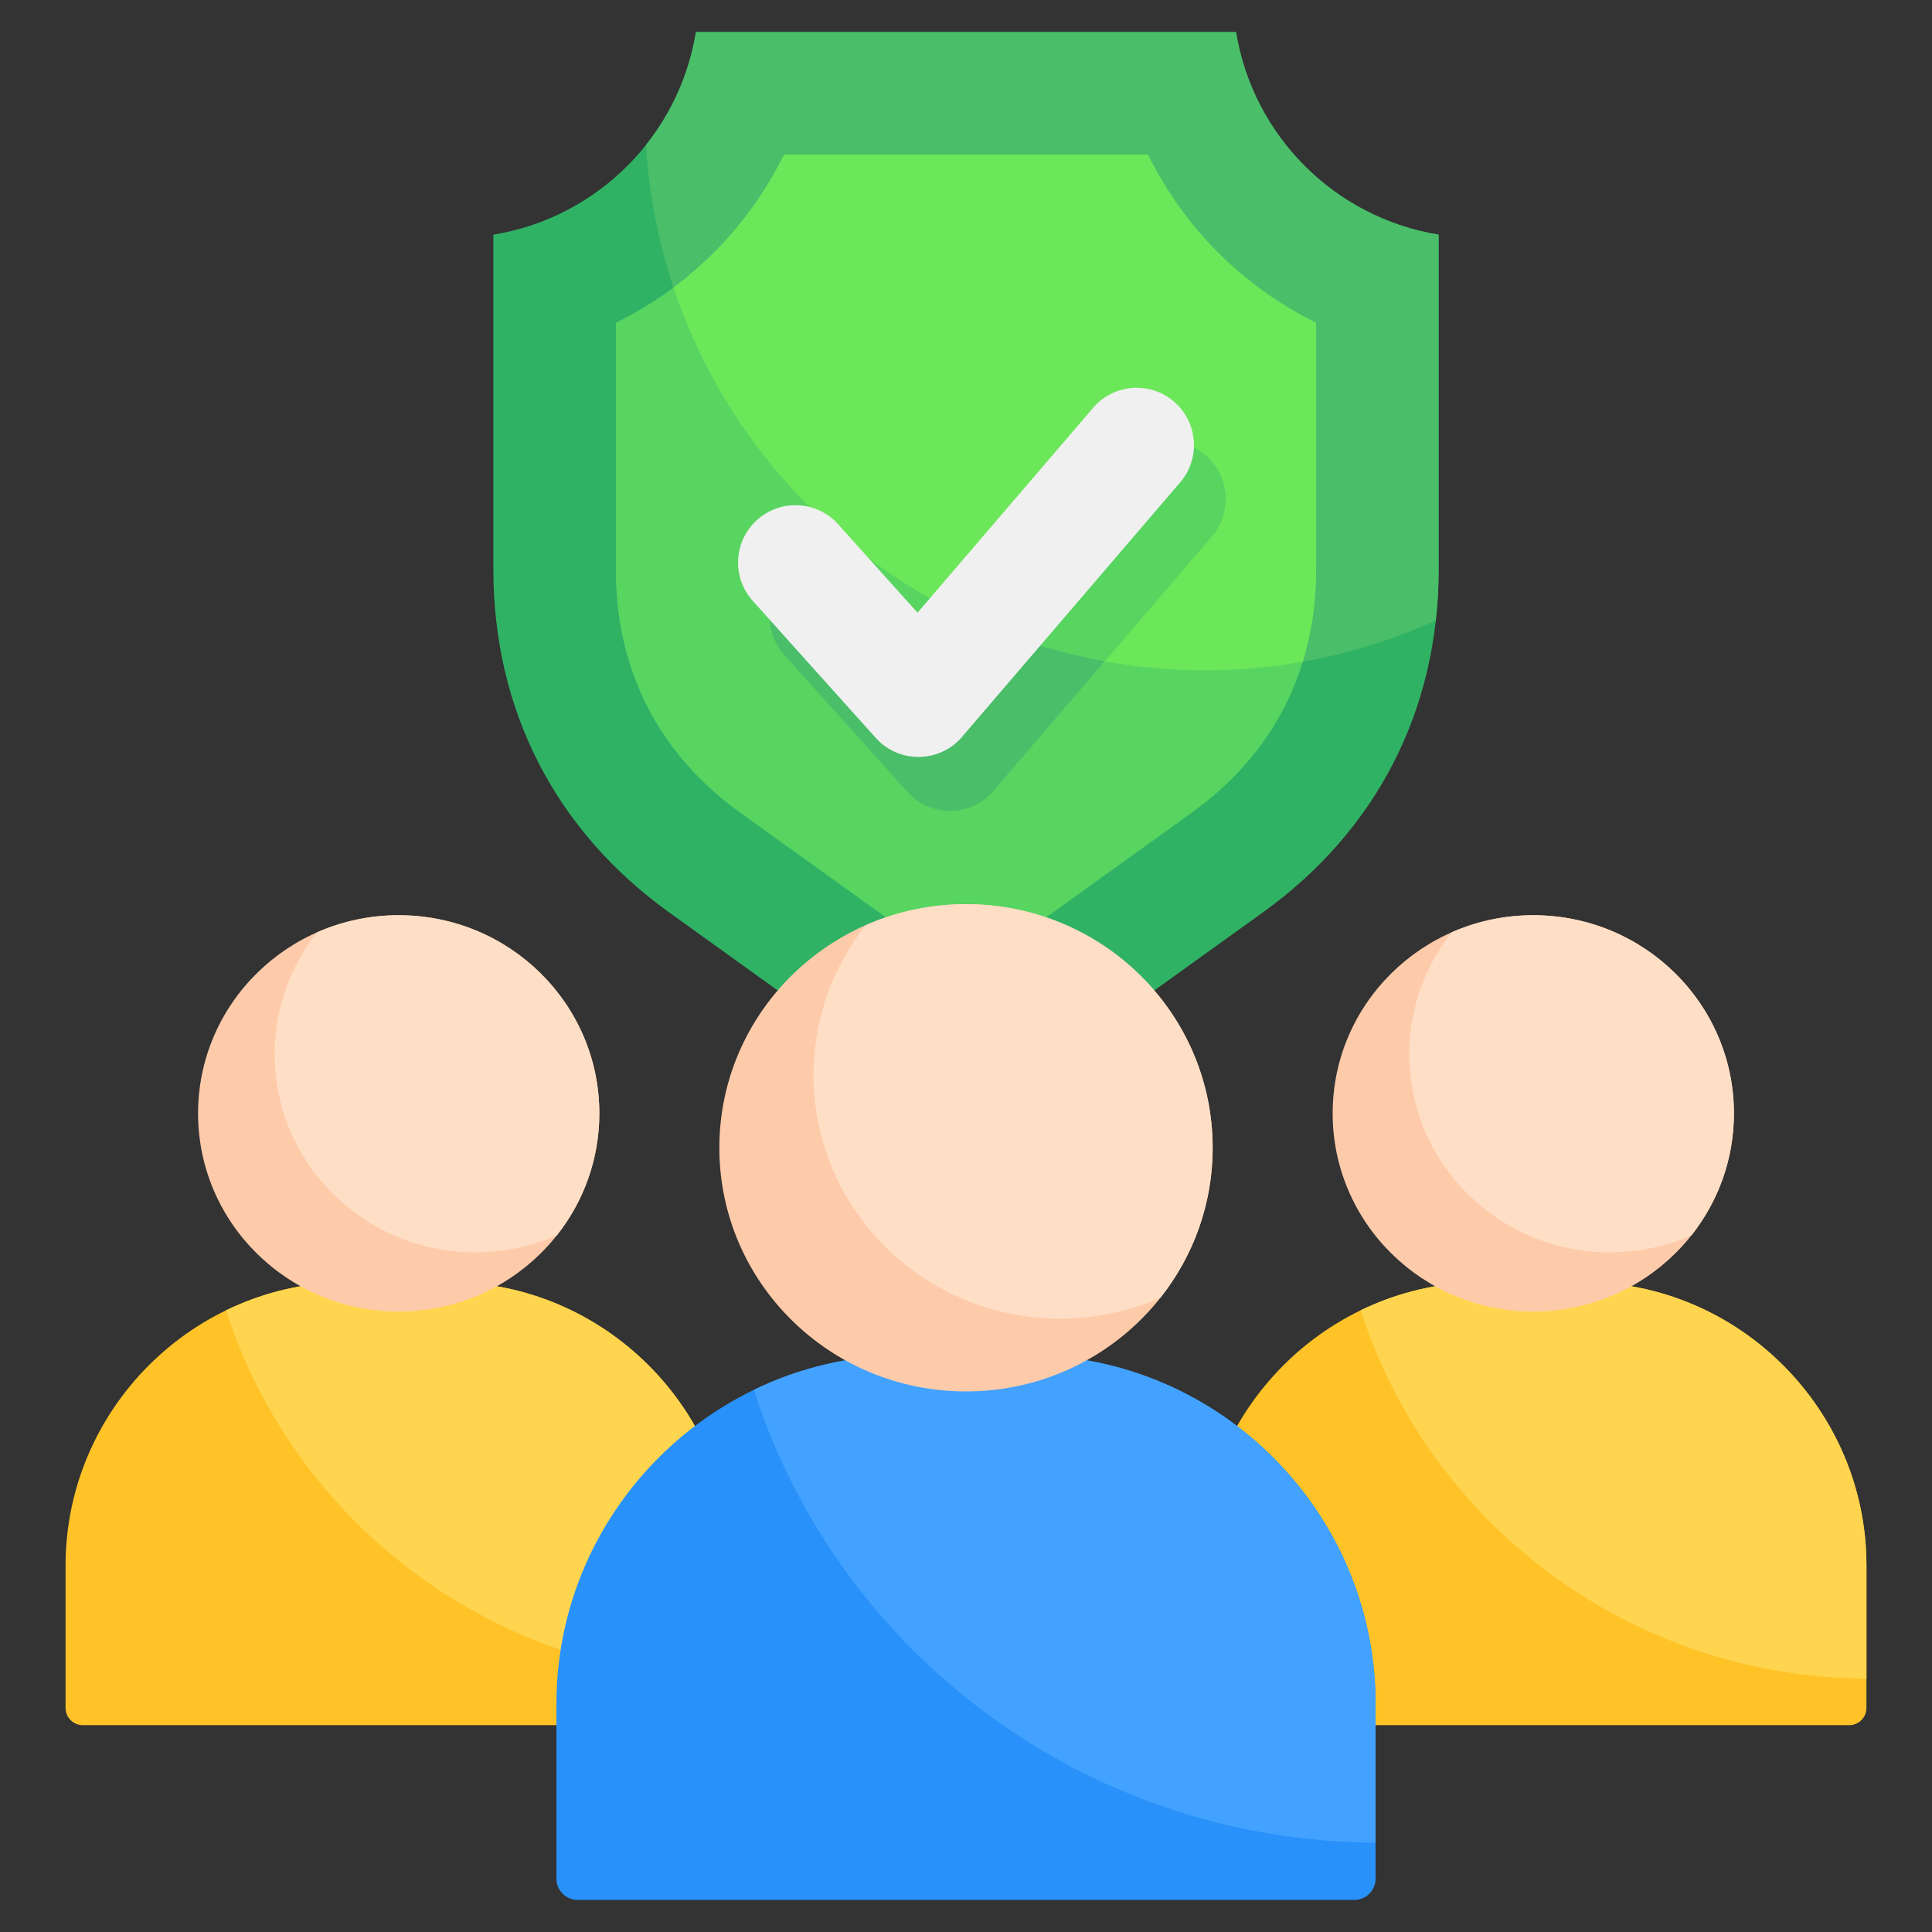 <svg id="Layer_1" enable-background="new 0 0 512 512" viewBox="0 0 512 512" xmlns="http://www.w3.org/2000/svg"><rect x="0" y="0" width="512" height="512" fill="#333333" stroke="none"/><g clip-rule="evenodd" fill-rule="evenodd"><g><path d="m381.25 62.188v88.761c0 37.163-16.41 69.166-46.588 90.856l-78.662 56.537-78.664-56.538c-30.178-21.692-46.585-53.68-46.585-90.856v-88.76c27.505-4.469 49.218-26.183 53.687-53.687h143.126c4.467 27.504 26.182 49.219 53.686 53.687z" fill="#30b265"/><path d="m381.25 62.188v88.761c0 4.576-.25 9.074-.743 13.484-18.671 8.473-39.407 13.194-61.247 13.194-78.859 0-143.337-61.526-148.078-139.193 6.76-8.504 11.436-18.738 13.254-29.932h143.126c4.469 27.503 26.184 49.218 53.688 53.686z" fill="#4abe69"/><path d="m348.785 85.535c-19.342-9.508-35.061-25.226-44.569-44.569h-96.432c-9.508 19.342-25.227 35.061-44.569 44.569v65.414c0 26.716 11.374 48.902 33.067 64.494l59.718 42.919 59.715-42.919c21.688-15.588 33.07-37.785 33.07-64.494z" fill="#58d561"/><path d="m348.785 85.535c-19.342-9.508-35.061-25.227-44.569-44.569h-96.432c-6.86 13.954-16.953 26.022-29.306 35.233 19.642 58.935 75.247 101.427 140.782 101.427 8.868 0 17.554-.781 25.994-2.273 2.34-7.617 3.531-15.775 3.531-24.405z" fill="#6ce75a"/><path d="m207.856 173.553c-5.616-6.24-5.11-15.851 1.13-21.467s15.851-5.11 21.467 1.13l21.062 23.456 46.536-54.291c5.452-6.371 15.036-7.116 21.408-1.664 6.371 5.451 7.117 15.036 1.665 21.408l-57.322 66.874c-5.77 7.452-16.969 7.945-23.331.876z" fill="#4abe69"/><path d="m260.913 165.707c10.078 4.316 20.73 7.547 31.811 9.549l28.4-33.132c5.452-6.371 4.706-15.956-1.665-21.408s-15.956-4.707-21.408 1.664z" fill="#58d561"/><path d="m199.494 159.251c-5.616-6.24-5.11-15.851 1.13-21.467s15.851-5.11 21.467 1.13l21.062 23.456 46.536-54.29c5.452-6.371 15.036-7.117 21.408-1.665 6.371 5.452 7.117 15.036 1.665 21.408l-57.322 66.874c-5.77 7.452-16.969 7.945-23.331.876z" fill="#f0f0f0"/></g><g><path d="m490.072 457.187h-167.468c-2.504 0-4.553-2.049-4.553-4.554v-37.754c0-41.313 33.801-75.114 75.114-75.114h26.347c41.313 0 75.113 33.801 75.113 75.113v37.754c0 2.505-2.049 4.555-4.553 4.555z" fill="#ffc328"/><path d="m360.608 347.235c9.863-4.783 20.911-7.47 32.558-7.47h26.347c41.313 0 75.114 33.801 75.114 75.114v29.982c-62.88-.392-116.023-41.299-134.019-97.626z" fill="#ffd54f"/><ellipse cx="406.338" cy="295.058" fill="#fecbaa" rx="53.169" ry="52.516"/><path d="m406.338 242.542c-7.698 0-15.014 1.618-21.618 4.526-7.046 8.908-11.245 20.12-11.245 32.301 0 29.004 23.804 52.516 53.169 52.516 7.698 0 15.014-1.618 21.619-4.526 7.045-8.909 11.245-20.12 11.245-32.301 0-29.004-23.804-52.516-53.169-52.516z" fill="#fedfc5"/></g><g><path d="m189.396 457.187h-167.469c-2.504 0-4.553-2.049-4.553-4.554v-37.754c0-41.313 33.801-75.114 75.114-75.114h26.347c41.313 0 75.114 33.801 75.114 75.113v37.754c-.001 2.505-2.05 4.555-4.553 4.555z" fill="#ffc328"/><path d="m59.931 347.235c9.863-4.783 20.911-7.47 32.558-7.47h26.347c41.313 0 75.114 33.801 75.114 75.114v29.982c-62.88-.392-116.024-41.299-134.019-97.626z" fill="#ffd54f"/><ellipse cx="105.661" cy="295.058" fill="#fecbaa" rx="53.169" ry="52.516"/><path d="m105.661 242.542c-7.698 0-15.014 1.618-21.618 4.526-7.046 8.908-11.245 20.12-11.245 32.301 0 29.004 23.804 52.516 53.169 52.516 7.698 0 15.014-1.618 21.619-4.526 7.045-8.909 11.245-20.12 11.245-32.301 0-29.004-23.804-52.516-53.169-52.516z" fill="#fedfc5"/></g><g><path d="m358.942 503.499h-205.884c-3.079 0-5.597-2.518-5.597-5.599v-46.415c0-50.79 41.554-92.344 92.344-92.344h32.391c50.79 0 92.344 41.555 92.344 92.344v46.415c-.001 3.078-2.519 5.599-5.598 5.599z" fill="#2891fa"/><path d="m199.779 368.324c12.125-5.88 25.709-9.184 40.026-9.184h32.391c50.79 0 92.344 41.555 92.344 92.344v36.859c-77.305-.482-142.639-50.773-164.762-120.021z" fill="#43a2ff"/><ellipse cx="256" cy="304.179" fill="#fecbaa" rx="65.365" ry="64.563"/><path d="m256 239.615c-9.464 0-18.458 1.989-26.577 5.564-8.662 10.952-13.825 24.735-13.825 39.71 0 35.658 29.264 64.563 65.365 64.563 9.464 0 18.458-1.989 26.578-5.564 8.661-10.952 13.825-24.735 13.825-39.711 0-35.658-29.264-64.563-65.365-64.563h-.001z" fill="#fedfc5"/></g></g></svg>